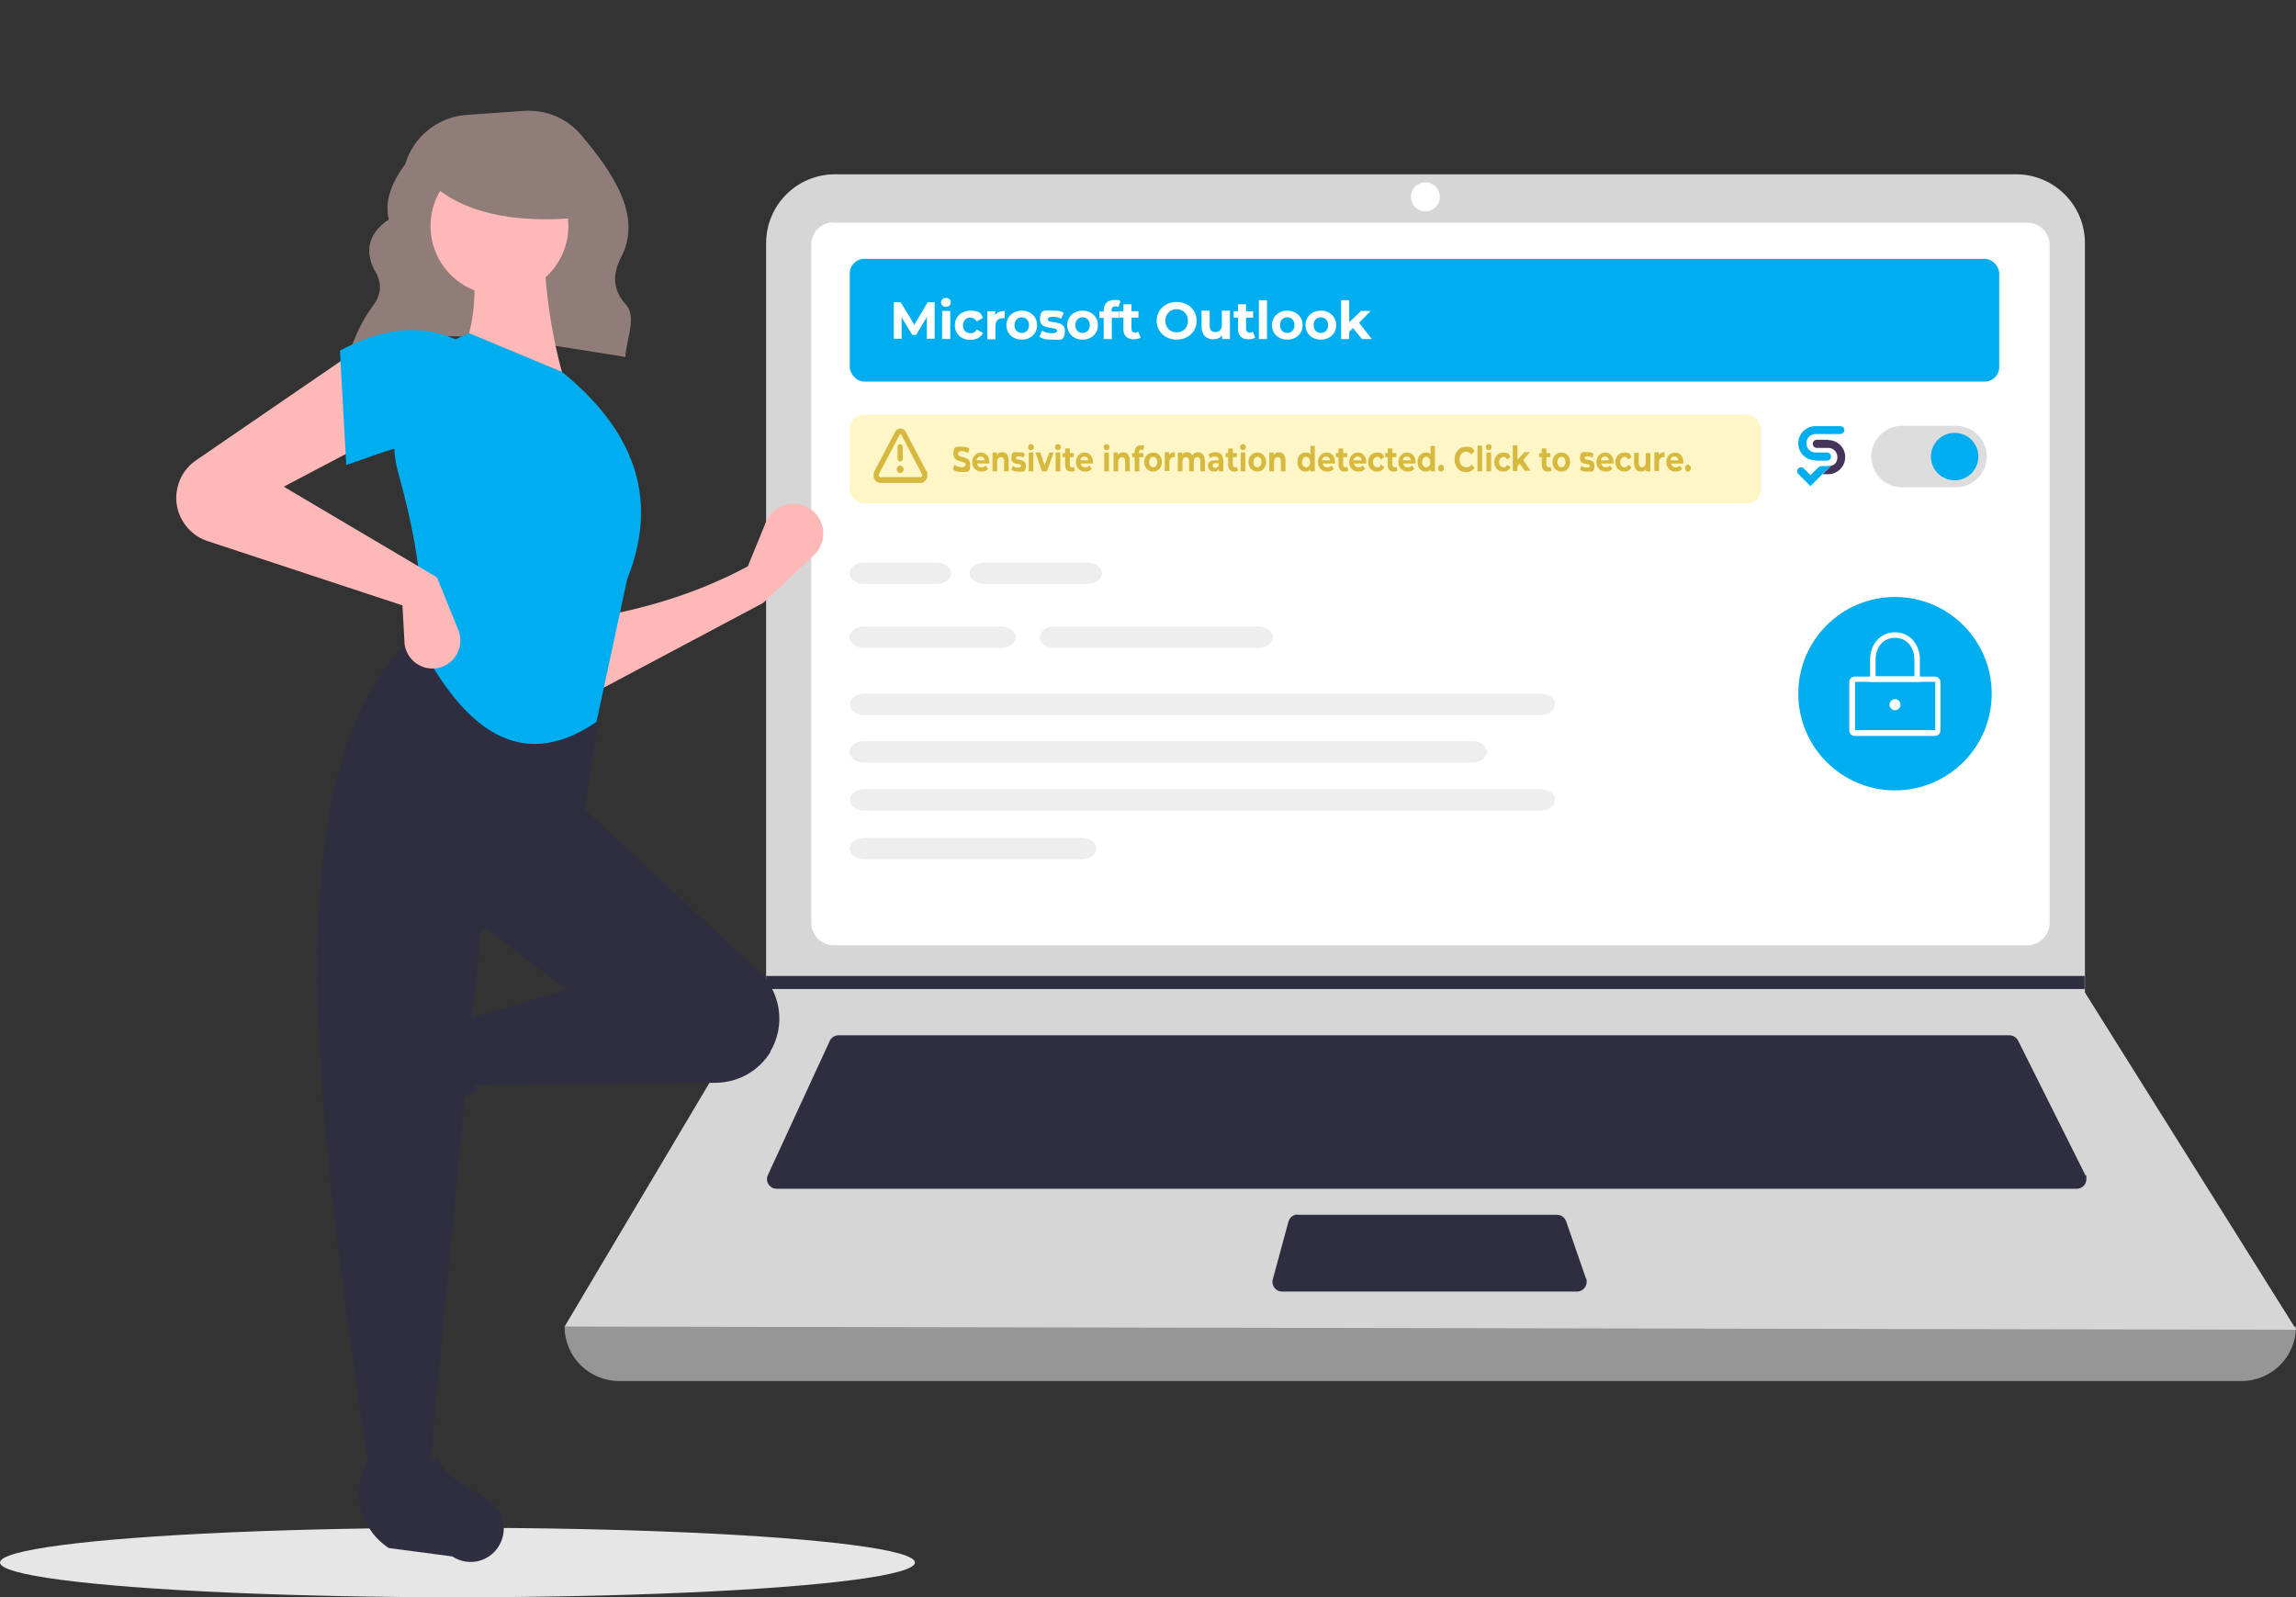 <?xml version="1.0" encoding="UTF-8"?>
<svg id="Laag_1" data-name="Laag 1" xmlns="http://www.w3.org/2000/svg" version="1.1" viewBox="0 0 793 551.7">
  <rect x="0" y="0" width="793" height="551.7" fill="#333333" stroke="none"/>
  <defs>
    <style>
      .cls-1 {
        fill: #d6d6d6;
      }

      .cls-1, .cls-2, .cls-3, .cls-4, .cls-5, .cls-6, .cls-7, .cls-8, .cls-9, .cls-10, .cls-11, .cls-12, .cls-13 {
        stroke-width: 0px;
      }

      .cls-2 {
        fill: #eee;
      }

      .cls-3 {
        fill: #00aeef;
      }

      .cls-4 {
        fill: #907d79;
      }

      .cls-5 {
        fill: #ffb8b8;
      }

      .cls-6 {
        fill: #d6b93e;
      }

      .cls-7 {
        fill: #fff6c7;
      }

      .cls-8 {
        fill: #46335a;
      }

      .cls-9 {
        fill: #ddd;
      }

      .cls-10 {
        fill: #2f2e41;
      }

      .cls-11 {
        fill: #969696;
      }

      .cls-12 {
        fill: #fff;
      }

      .cls-13 {
        fill: #e6e6e6;
      }
    </style>
  </defs>
  <ellipse class="cls-13" cx="158" cy="539.7" rx="158" ry="12"/>
  <path class="cls-4" d="M120.8,122.4c27.5-11.7,61.7-4.3,95.2.9.3-6.2,4.1-13.8.1-18.2-4.8-5.3-4.4-10.8-1.5-16.4,7.4-14.3-3.2-29.4-13.9-42.1-4.9-5.8-12.2-8.8-19.8-8.3l-19.8,1.4c-9.9.7-18.3,7.5-21.1,16.9h0c-4.7,6.4-7.3,12.8-5.7,19.2-7.1,4.8-8.3,10.7-5.1,17.3,2.7,4.1,2.7,8.2-.1,12.1-3.7,5-6.5,10.6-8.3,16.5l-.2.6h.2Z"/>
  <path class="cls-11" d="M774.2,477H213.8c-10.4,0-18.8-8.4-18.8-18.8h0c203.2-23.6,402.5-23.6,598,0h0c0,10.4-8.4,18.8-18.8,18.8h0Z"/>
  <path class="cls-1" d="M793,459.3l-598-1.1,69.3-116.6.3-.6V84c0-13.1,10.6-23.8,23.8-23.8h407.9c13.1,0,23.8,10.6,23.8,23.8h0v258.8l73,116.5h0Z"/>
  <path class="cls-12" d="M287.9,76.8c-4.3,0-7.7,3.5-7.7,7.7v234.3c0,4.3,3.5,7.7,7.7,7.7h412.3c4.3,0,7.7-3.5,7.7-7.7V84.6c0-4.3-3.5-7.7-7.7-7.7h-412.3,0Z"/>
  <path class="cls-10" d="M289.6,357.6c-1.3,0-2.5.8-3,1.9l-21.4,46.4c-.8,1.7,0,3.6,1.6,4.4.4.2.9.3,1.4.3h449.1c1.8,0,3.3-1.5,3.3-3.3s0-1-.4-1.5l-23.2-46.4c-.6-1.1-1.7-1.8-3-1.8h-404.5.1Z"/>
  <circle class="cls-12" cx="492.3" cy="68" r="5"/>
  <path class="cls-10" d="M448.2,419.5c-1.5,0-2.8,1-3.2,2.5l-5.4,19.9c-.5,1.8.6,3.6,2.3,4.1.3,0,.6.1.9.1h101.9c1.8,0,3.3-1.5,3.3-3.3s0-.7-.2-1.1l-6.9-19.9c-.5-1.3-1.7-2.2-3.1-2.2h-89.6,0Z"/>
  <polygon class="cls-10" points="720 337.1 720 341.6 264.3 341.6 264.6 341 264.6 337.1 720 337.1"/>
  <path class="cls-5" d="M263.5,208.3l-58.9,31.3-.7-26.1c19.2-3.2,37.5-8.8,54.4-17.9l6.2-15.2c2.1-5.3,8.2-7.8,13.4-5.7,1.6.6,3,1.7,4.1,3h0c3.4,4.2,3.1,10.3-.9,14.1l-17.6,16.5h0Z"/>
  <path class="cls-10" d="M119.6,389.1h0c-.9-3.2-.3-6.6,1.5-9.4l12.9-19.9c6.3-9.7,19-13.1,29.3-7.7h0c-5.4,9.3-4.7,17.4,1.9,24.4-10.2,5-19.6,11.4-27.9,19-5.3,3.6-12.5,2.2-16.1-3-.7-1.1-1.3-2.2-1.6-3.5h0Z"/>
  <path class="cls-10" d="M266.2,363.2h0c-4,6.6-11.1,10.7-18.9,10.8l-86,.7-3.7-21.6,38-11.2-32.1-24.6,35-41,63.6,59.3c7.7,7.1,9.3,18.7,3.9,27.7h.2Z"/>
  <path class="cls-10" d="M148,511h-20.1c-18.1-123.9-36.5-248.1,17.9-294.5l64.1,10.4-8.2,54.4-35.8,41-17.9,188.6h0Z"/>
  <path class="cls-10" d="M165.6,539.1h0c-3.2.9-6.6.3-9.4-1.5l-21.9-2.9c-9.7-6.3-13.1-19-7.7-29.3h0c9.3,5.4,17.4,4.7,24.4-1.9,5,10.1,13.2,9.5,21,17.9,3.6,5.3,2.2,12.5-3,16.1-1.1.7-2.2,1.3-3.5,1.6h0Z"/>
  <path class="cls-5" d="M195.7,133.8l-37.3-8.9c6.2-12.7,6.7-26.8,3.7-41.8l25.4-.7c.8,18.6,3.2,36,8.2,51.4h0Z"/>
  <path class="cls-3" d="M205.9,249.4c-27.1,18.5-46.3.6-60.9-26.9,2-16.9-1.3-37-7.4-59-5.6-20,5-41.1,24.5-48.4h0l32.1,13.4c27.2,22.2,32.6,46.2,22.4,71.6l-10.6,49.3h-.1Z"/>
  <path class="cls-5" d="M127.8,152.4l-29.8,15.7,52.9,31.3,7.4,18.2c2,4.9-.4,10.6-5.3,12.6-.2,0-.3.1-.5.2h0c-5,1.7-10.5-.9-12.3-6-.3-.8-.5-1.7-.5-2.6l-.7-12.7-67.3-22.2c-4.6-1.5-8.2-5.1-9.9-9.6h0c-2.4-6.7,0-14.3,5.9-18.3l54.1-37.1,6,30.6h0Z"/>
  <path class="cls-3" d="M157.6,155.4c-12.4-5.5-23.7.5-38,5.2l-2.2-39.5c14.2-7.6,27.7-9.6,40.3-3.7v38h-.1Z"/>
  <circle class="cls-5" cx="172.5" cy="78.1" r="23.8"/>
  <path class="cls-4" d="M201,75.1c-23.6,2.3-41.5-1.5-53-12.5v-8.8h51l2,21.4h0Z"/>
  <g>
    <path class="cls-9" d="M675.6,168.3h-18.7c-5.9,0-10.6-4.8-10.6-10.6s4.8-10.6,10.6-10.6h18.7c5.9,0,10.6,4.8,10.6,10.6s-4.8,10.6-10.6,10.6Z"/>
    <circle class="cls-3" cx="675.1" cy="157.7" r="8.2"/>
  </g>
  <rect class="cls-3" x="293.5" y="89.4" width="397" height="42.4" rx="5" ry="5"/>
  <rect class="cls-7" x="293.5" y="143.2" width="314.8" height="30.7" rx="5" ry="5"/>
  <g>
    <path class="cls-6" d="M329.1,162l.6-1.5c.6.5,1.5.9,2.4.9s1.4-.4,1.4-.9c0-1.6-4.2-.5-4.2-3.6s1-2.6,3-2.6,1.8.3,2.5.7l-.5,1.5c-.7-.4-1.4-.7-2-.7-1,0-1.4.4-1.4,1,0,1.5,4.2.5,4.2,3.6s-1,2.6-3.1,2.6-2.3-.4-2.9-1Z"/>
    <path class="cls-6" d="M341.6,160.1h-4.2c.2.8.7,1.3,1.6,1.3s1-.2,1.4-.6l.9,1.1c-.5.7-1.3,1-2.3,1-1.9,0-3.2-1.4-3.2-3.3s1.3-3.3,3-3.3,2.9,1.3,2.9,3.3,0,.3,0,.5ZM337.4,159h2.7c-.1-.8-.6-1.3-1.4-1.3s-1.3.5-1.4,1.3Z"/>
    <path class="cls-6" d="M348.4,159.1v3.7h-1.6v-3.4c0-1-.4-1.5-1.1-1.5s-1.3.6-1.3,1.7v3.2h-1.6v-6.5h1.5v.8c.4-.6,1.1-.9,1.8-.9,1.3,0,2.3.9,2.3,2.9Z"/>
    <path class="cls-6" d="M349.3,162.2l.5-1.3c.5.4,1.2.6,1.9.6s1-.2,1-.6c0-1.1-3.4,0-3.4-2.6s1-2.1,2.6-2.1,1.6.2,2.1.6l-.5,1.3c-.5-.4-1.1-.5-1.6-.5-.7,0-1,.3-1,.6,0,1.1,3.4,0,3.4,2.6s-1,2.1-2.6,2.1-1.9-.3-2.4-.7Z"/>
    <path class="cls-6" d="M355.1,154.4c0-.6.4-1,1-1s1,.4,1,1-.4,1.1-1,1.1-1-.5-1-1ZM355.3,156.3h1.6v6.5h-1.6v-6.5Z"/>
    <path class="cls-6" d="M363.9,156.3l-2.3,6.5h-1.7l-2.3-6.5h1.7l1.5,4.4,1.6-4.4h1.5Z"/>
    <path class="cls-6" d="M364.4,154.4c0-.6.4-1,1-1s1,.4,1,1-.4,1.1-1,1.1-1-.5-1-1ZM364.6,156.3h1.6v6.5h-1.6v-6.5Z"/>
    <path class="cls-6" d="M371.3,162.5c-.3.3-.8.4-1.3.4-1.3,0-2.1-.8-2.1-2.3v-2.7h-.9v-1.4h.9v-1.6h1.6v1.6h1.4v1.4h-1.4v2.6c0,.6.3.9.7.9s.5,0,.7-.2l.4,1.3Z"/>
    <path class="cls-6" d="M377.4,160.1h-4.2c.2.8.7,1.3,1.6,1.3s1-.2,1.4-.6l.9,1.1c-.5.7-1.3,1-2.3,1-1.9,0-3.2-1.4-3.2-3.3s1.3-3.3,3-3.3,2.9,1.3,2.9,3.3,0,.3,0,.5ZM373.2,159h2.7c-.1-.8-.6-1.3-1.4-1.3s-1.3.5-1.4,1.3Z"/>
    <path class="cls-6" d="M381.2,154.4c0-.6.4-1,1-1s1,.4,1,1-.4,1.1-1,1.1-1-.5-1-1ZM381.4,156.3h1.6v6.5h-1.6v-6.5Z"/>
    <path class="cls-6" d="M390.2,159.1v3.7h-1.6v-3.4c0-1-.4-1.5-1.1-1.5s-1.3.6-1.3,1.7v3.2h-1.6v-6.5h1.5v.8c.4-.6,1.1-.9,1.8-.9,1.3,0,2.3.9,2.3,2.9Z"/>
    <path class="cls-6" d="M393.5,156.5h1.4v1.4h-1.4v4.9h-1.6v-4.9h-.9v-1.4h.9v-.3c0-1.5.8-2.4,2.1-2.4s.9.1,1.2.3l-.4,1.4c-.2-.1-.4-.2-.7-.2-.5,0-.7.3-.7.9v.3Z"/>
    <path class="cls-6" d="M395.2,159.6c0-1.9,1.3-3.3,3.1-3.3s3,1.4,3,3.3-1.3,3.3-3,3.3-3.1-1.4-3.1-3.3ZM399.7,159.6c0-1.1-.6-1.8-1.4-1.8s-1.4.7-1.4,1.8.6,1.8,1.4,1.8,1.4-.7,1.4-1.8Z"/>
    <path class="cls-6" d="M405.8,156.2v1.7c-.1,0-.2,0-.4,0-.9,0-1.5.6-1.5,1.8v3h-1.6v-6.5h1.5v.9c.4-.6,1.1-.9,1.9-.9Z"/>
    <path class="cls-6" d="M416.2,159.1v3.7h-1.6v-3.4c0-1-.4-1.5-1.1-1.5s-1.2.5-1.2,1.7v3.2h-1.6v-3.4c0-1-.4-1.5-1.1-1.5s-1.2.5-1.2,1.7v3.2h-1.6v-6.5h1.5v.7c.4-.6,1-.8,1.7-.8s1.4.3,1.8,1.1c.4-.7,1.2-1.1,2-1.1,1.3,0,2.3.9,2.3,2.9Z"/>
    <path class="cls-6" d="M422.5,159.1v3.7h-1.5v-.8c-.3.6-.9.9-1.7.9-1.3,0-2.1-.8-2.1-2s.7-1.9,2.4-1.9h1.3c0-.8-.4-1.3-1.3-1.3s-1.2.2-1.6.6l-.6-1.3c.6-.5,1.5-.8,2.4-.8,1.7,0,2.7.9,2.7,2.9ZM420.9,160.7v-.7h-1.1c-.8,0-1,.3-1,.8s.3.8.9.8,1-.3,1.2-.9Z"/>
    <path class="cls-6" d="M427.6,162.5c-.3.3-.8.4-1.3.4-1.3,0-2.1-.8-2.1-2.3v-2.7h-.9v-1.4h.9v-1.6h1.6v1.6h1.4v1.4h-1.4v2.6c0,.6.3.9.7.9s.5,0,.7-.2l.4,1.3Z"/>
    <path class="cls-6" d="M428.3,154.4c0-.6.4-1,1-1s1,.4,1,1-.4,1.1-1,1.1-1-.5-1-1ZM428.5,156.3h1.6v6.5h-1.6v-6.5Z"/>
    <path class="cls-6" d="M431.2,159.6c0-1.9,1.3-3.3,3.1-3.3s3,1.4,3,3.3-1.3,3.3-3,3.3-3.1-1.4-3.1-3.3ZM435.7,159.6c0-1.1-.6-1.8-1.4-1.8s-1.4.7-1.4,1.8.6,1.8,1.4,1.8,1.4-.7,1.4-1.8Z"/>
    <path class="cls-6" d="M444,159.1v3.7h-1.6v-3.4c0-1-.4-1.5-1.1-1.5s-1.3.6-1.3,1.7v3.2h-1.6v-6.5h1.5v.8c.4-.6,1.1-.9,1.8-.9,1.3,0,2.3.9,2.3,2.9Z"/>
    <path class="cls-6" d="M454.1,153.9v8.9h-1.5v-.7c-.4.6-1,.8-1.7.8-1.6,0-2.8-1.3-2.8-3.3s1.2-3.3,2.8-3.3,1.3.3,1.7.8v-3.1h1.6ZM452.5,159.6c0-1.1-.6-1.8-1.4-1.8s-1.4.7-1.4,1.8.6,1.8,1.4,1.8,1.4-.7,1.4-1.8Z"/>
    <path class="cls-6" d="M461,160.1h-4.2c.2.8.7,1.3,1.6,1.3s1-.2,1.4-.6l.9,1.1c-.5.7-1.3,1-2.3,1-1.9,0-3.2-1.4-3.2-3.3s1.3-3.3,3-3.3,2.9,1.3,2.9,3.3,0,.3,0,.5ZM456.7,159h2.7c-.1-.8-.6-1.3-1.4-1.3s-1.3.5-1.4,1.3Z"/>
    <path class="cls-6" d="M465.7,162.5c-.3.3-.8.4-1.3.4-1.3,0-2.1-.8-2.1-2.3v-2.7h-.9v-1.4h.9v-1.6h1.6v1.6h1.4v1.4h-1.4v2.6c0,.6.3.9.7.9s.5,0,.7-.2l.4,1.3Z"/>
    <path class="cls-6" d="M471.8,160.1h-4.2c.2.8.7,1.3,1.6,1.3s1-.2,1.4-.6l.9,1.1c-.5.7-1.3,1-2.3,1-1.9,0-3.2-1.4-3.2-3.3s1.3-3.3,3-3.3,2.9,1.3,2.9,3.3,0,.3,0,.5ZM467.6,159h2.7c-.1-.8-.6-1.3-1.4-1.3s-1.3.5-1.4,1.3Z"/>
    <path class="cls-6" d="M472.5,159.6c0-1.9,1.3-3.3,3.1-3.3s2.1.6,2.5,1.6l-1.2.8c-.3-.6-.7-.9-1.2-.9-.8,0-1.5.7-1.5,1.8s.6,1.8,1.5,1.8,1-.3,1.2-.9l1.2.8c-.4,1-1.3,1.6-2.5,1.6-1.8,0-3.1-1.4-3.1-3.3Z"/>
    <path class="cls-6" d="M482.7,162.5c-.3.3-.8.4-1.3.4-1.3,0-2.1-.8-2.1-2.3v-2.7h-.9v-1.4h.9v-1.6h1.6v1.6h1.4v1.4h-1.4v2.6c0,.6.3.9.7.9s.5,0,.7-.2l.4,1.3Z"/>
    <path class="cls-6" d="M488.8,160.1h-4.2c.2.8.7,1.3,1.6,1.3s1-.2,1.4-.6l.9,1.1c-.5.7-1.3,1-2.3,1-1.9,0-3.2-1.4-3.2-3.3s1.3-3.3,3-3.3,2.9,1.3,2.9,3.3,0,.3,0,.5ZM484.6,159h2.7c-.1-.8-.6-1.3-1.4-1.3s-1.3.5-1.4,1.3Z"/>
    <path class="cls-6" d="M495.6,153.9v8.9h-1.5v-.7c-.4.6-1,.8-1.7.8-1.6,0-2.8-1.3-2.8-3.3s1.2-3.3,2.8-3.3,1.3.3,1.7.8v-3.1h1.6ZM494,159.6c0-1.1-.6-1.8-1.4-1.8s-1.4.7-1.4,1.8.6,1.8,1.4,1.8,1.4-.7,1.4-1.8Z"/>
    <path class="cls-6" d="M496.7,161.7c0-.7.4-1.2,1-1.2s1,.5,1,1.2-.4,1.2-1,1.2-1-.5-1-1.2Z"/>
    <path class="cls-6" d="M502.4,158.6c0-2.5,1.7-4.3,3.9-4.3s2.3.5,3,1.5l-1.1,1.2c-.5-.6-1.1-1-1.8-1-1.4,0-2.3,1.1-2.3,2.7s1,2.7,2.3,2.7,1.3-.3,1.8-1l1.1,1.2c-.7,1-1.7,1.5-3,1.5-2.2,0-3.9-1.8-3.9-4.3Z"/>
    <path class="cls-6" d="M510.3,153.9h1.6v8.9h-1.6v-8.9Z"/>
    <path class="cls-6" d="M513.2,154.4c0-.6.4-1,1-1s1,.4,1,1-.4,1.1-1,1.1-1-.5-1-1ZM513.4,156.3h1.6v6.5h-1.6v-6.5Z"/>
    <path class="cls-6" d="M516.1,159.6c0-1.9,1.3-3.3,3.1-3.3s2.1.6,2.5,1.6l-1.2.8c-.3-.6-.7-.9-1.2-.9-.8,0-1.5.7-1.5,1.8s.6,1.8,1.5,1.8,1-.3,1.2-.9l1.2.8c-.4,1-1.3,1.6-2.5,1.6-1.8,0-3.1-1.4-3.1-3.3Z"/>
    <path class="cls-6" d="M524.9,160.2l-.8.9v1.6h-1.6v-8.9h1.6v5l2.4-2.6h1.9l-2.3,2.7,2.5,3.7h-2l-1.8-2.5Z"/>
    <path class="cls-6" d="M535.9,162.5c-.3.3-.8.4-1.3.4-1.3,0-2.1-.8-2.1-2.3v-2.7h-.9v-1.4h.9v-1.6h1.6v1.6h1.4v1.4h-1.4v2.6c0,.6.3.9.7.9s.5,0,.7-.2l.4,1.3Z"/>
    <path class="cls-6" d="M536.2,159.6c0-1.9,1.3-3.3,3.1-3.3s3,1.4,3,3.3-1.3,3.3-3,3.3-3.1-1.4-3.1-3.3ZM540.7,159.6c0-1.1-.6-1.8-1.4-1.8s-1.4.7-1.4,1.8.6,1.8,1.4,1.8,1.4-.7,1.4-1.8Z"/>
    <path class="cls-6" d="M545.7,162.2l.5-1.3c.5.4,1.2.6,1.9.6s1-.2,1-.6c0-1.1-3.4,0-3.4-2.6s1-2.1,2.6-2.1,1.6.2,2.1.6l-.5,1.3c-.5-.4-1.1-.5-1.6-.5-.7,0-1,.3-1,.6,0,1.1,3.4,0,3.4,2.6s-1,2.1-2.6,2.1-1.9-.3-2.4-.7Z"/>
    <path class="cls-6" d="M557.2,160.1h-4.2c.2.8.7,1.3,1.6,1.3s1-.2,1.4-.6l.9,1.1c-.5.7-1.3,1-2.3,1-1.9,0-3.2-1.4-3.2-3.3s1.3-3.3,3-3.3,2.9,1.3,2.9,3.3,0,.3,0,.5ZM553,159h2.7c-.1-.8-.6-1.3-1.4-1.3s-1.3.5-1.4,1.3Z"/>
    <path class="cls-6" d="M557.9,159.6c0-1.9,1.3-3.3,3.1-3.3s2.1.6,2.5,1.6l-1.2.8c-.3-.6-.7-.9-1.2-.9-.8,0-1.5.7-1.5,1.8s.6,1.8,1.5,1.8,1-.3,1.2-.9l1.2.8c-.4,1-1.3,1.6-2.5,1.6-1.8,0-3.1-1.4-3.1-3.3Z"/>
    <path class="cls-6" d="M570,156.3v6.5h-1.5v-.8c-.4.6-1,.9-1.7.9-1.4,0-2.4-.9-2.4-2.9v-3.6h1.6v3.4c0,1.1.4,1.6,1.1,1.6s1.3-.6,1.3-1.7v-3.2h1.6Z"/>
    <path class="cls-6" d="M574.9,156.2v1.7c-.1,0-.2,0-.4,0-.9,0-1.5.6-1.5,1.8v3h-1.6v-6.5h1.5v.9c.4-.6,1.1-.9,1.9-.9Z"/>
    <path class="cls-6" d="M581.3,160.1h-4.2c.2.8.7,1.3,1.6,1.3s1-.2,1.4-.6l.9,1.1c-.5.7-1.3,1-2.3,1-1.9,0-3.2-1.4-3.2-3.3s1.3-3.3,3-3.3,2.9,1.3,2.9,3.3,0,.3,0,.5ZM577,159h2.7c-.1-.8-.6-1.3-1.4-1.3s-1.3.5-1.4,1.3Z"/>
    <path class="cls-6" d="M582,161.7c0-.7.4-1.2,1-1.2s1,.5,1,1.2-.4,1.2-1,1.2-1-.5-1-1.2Z"/>
  </g>
  <path class="cls-6" d="M310.7,150.2c0-.1.2-.2.3-.2s.2,0,.3.2l7.2,13.7c0,0,0,.2,0,.3,0,.3-.2.6-.5.6h-14c-.3,0-.5-.3-.5-.6s0-.2,0-.3l7.2-13.7ZM309.2,149.1l-7.2,13.7c-.2.4-.3.9-.3,1.4,0,1.4,1,2.6,2.3,2.6h14c1.2,0,2.3-1.2,2.3-2.6s-.1-1-.3-1.4l-7.2-13.7c-.4-.7-1-1.1-1.8-1.1s-1.4.4-1.8,1.1ZM312.1,162.1c0-.7-.5-1.3-1.2-1.3s-1.2.6-1.2,1.3.5,1.3,1.2,1.3,1.2-.6,1.2-1.3ZM311.8,154.4c0-.6-.4-1-.9-1s-.9.4-.9,1v4c0,.6.4,1,.9,1s.9-.4.9-1v-4Z"/>
  <path class="cls-2" d="M328.5,198c0,2-2.2,3.7-5,3.7h-25.1c-2.8,0-5-1.7-5-3.7s2.2-3.7,5-3.7h25.1c2.8,0,5,1.7,5,3.7Z"/>
  <path class="cls-2" d="M380.6,198c0,2-2.2,3.7-5,3.7h-35.7c-2.8,0-5-1.7-5-3.7s2.2-3.7,5-3.7h35.7c2.8,0,5,1.7,5,3.7Z"/>
  <path class="cls-2" d="M350.8,220.1c0,2-2.2,3.7-5,3.7h-47.4c-2.8,0-5-1.7-5-3.7s2.2-3.7,5-3.7h47.4c2.8,0,5,1.7,5,3.7Z"/>
  <path class="cls-2" d="M439.6,220.1c0,2-2.2,3.7-5,3.7h-70.5c-2.8,0-5-1.7-5-3.7s2.2-3.7,5-3.7h70.5c2.8,0,5,1.7,5,3.7Z"/>
  <path class="cls-2" d="M537.1,243.3c0,2-2.2,3.7-5,3.7h-233.6c-2.8,0-5-1.7-5-3.7s2.2-3.7,5-3.7h233.6c2.8,0,5,1.7,5,3.7Z"/>
  <path class="cls-2" d="M513.5,259.7c0,2-2.2,3.7-5,3.7h-210.1c-2.8,0-5-1.7-5-3.7s2.2-3.7,5-3.7h210.1c2.8,0,5,1.7,5,3.7Z"/>
  <path class="cls-2" d="M537.1,276.3c0,2-2.2,3.7-5,3.7h-233.6c-2.8,0-5-1.7-5-3.7s2.2-3.7,5-3.7h233.6c2.8,0,5,1.7,5,3.7Z"/>
  <path class="cls-2" d="M378.7,293.1c0,2-2.2,3.7-5,3.7h-75.2c-2.8,0-5-1.7-5-3.7s2.2-3.7,5-3.7h75.2c2.8,0,5,1.7,5,3.7Z"/>
  <g>
    <path class="cls-3" d="M627,159.1h4c.8,0,1.4-.6,1.4-1.4h0c0-.8-.6-1.4-1.4-1.4h-3.9c-1.8,0-3.2-1.4-3.2-3.2h0c0-1.8,1.4-3.2,3.2-3.2h8.5c.7,0,1.4-.6,1.4-1.3,0-.8-.6-1.4-1.4-1.4h-8.6c-3.3,0-5.9,2.7-5.9,5.9h0c0,3.3,2.6,5.9,5.9,5.9Z"/>
    <path class="cls-3" d="M631.5,161h-2.4c-.3,0-.6.1-.9.3l-2.9,2.8-2.3-2.3c-.5-.5-1.4-.5-1.9,0h0c-.5.5-.5,1.4,0,1.9l4.2,4.2,7.2-7.2h0c-.3.1-.6.2-1,.2Z"/>
    <path class="cls-8" d="M631.5,151.9h-4c-.8,0-1.4.6-1.4,1.4s.6,1.4,1.4,1.4h3.9c1.8,0,3.2,1.4,3.2,3.2s-.9,2.6-2.2,3h0l-2.9,2.9h1.9c3.3,0,5.9-2.7,5.9-5.9,0-3.3-2.6-5.9-5.9-5.9Z"/>
  </g>
  <g>
    <path class="cls-12" d="M320.1,117.1v-7.6s-3.7,6.2-3.7,6.2h-1.3l-3.7-6.1v7.4h-2.7v-12.6h2.4l4.7,7.8,4.6-7.8h2.4v12.6s-2.7,0-2.7,0Z"/>
    <path class="cls-12" d="M325,104.5c0-.9.7-1.6,1.7-1.6s1.7.6,1.7,1.5-.7,1.6-1.7,1.6-1.7-.7-1.7-1.6ZM325.4,107.4h2.8v9.7h-2.8v-9.7Z"/>
    <path class="cls-12" d="M329.8,112.3c0-2.9,2.3-5,5.4-5s3.6.9,4.3,2.5l-2.2,1.2c-.5-.9-1.3-1.3-2.2-1.3-1.4,0-2.5,1-2.5,2.7s1.1,2.7,2.5,2.7,1.7-.4,2.2-1.3l2.2,1.2c-.7,1.5-2.3,2.4-4.3,2.4-3.2,0-5.4-2.1-5.4-5Z"/>
    <path class="cls-12" d="M347,107.3v2.6c-.2,0-.4,0-.6,0-1.5,0-2.6.8-2.6,2.7v4.6h-2.8v-9.7h2.7v1.3c.7-.9,1.8-1.4,3.3-1.4Z"/>
    <path class="cls-12" d="M347.6,112.3c0-2.9,2.3-5,5.3-5s5.3,2.1,5.3,5-2.2,5-5.3,5-5.3-2.1-5.3-5ZM355.4,112.3c0-1.7-1.1-2.7-2.5-2.7s-2.5,1-2.5,2.7,1.1,2.7,2.5,2.7,2.5-1,2.5-2.7Z"/>
    <path class="cls-12" d="M359,116.2l.9-2c.9.6,2.2.9,3.4.9s1.8-.3,1.8-.9c0-1.6-5.9,0-5.9-3.8s1.7-3.1,4.5-3.1,2.8.3,3.7.8l-.9,2c-1-.5-1.9-.7-2.8-.7-1.3,0-1.8.4-1.8.9,0,1.7,5.9,0,5.9,3.9s-1.7,3.1-4.6,3.1-3.3-.5-4.2-1Z"/>
    <path class="cls-12" d="M368.6,112.3c0-2.9,2.3-5,5.3-5s5.3,2.1,5.3,5-2.2,5-5.3,5-5.3-2.1-5.3-5ZM376.4,112.3c0-1.7-1.1-2.7-2.5-2.7s-2.5,1-2.5,2.7,1.1,2.7,2.5,2.7,2.5-1,2.5-2.7Z"/>
    <path class="cls-12" d="M383.9,107.6h2.5v2.2h-2.4v7.3h-2.8v-7.3h-1.5v-2.2h1.5v-.4c0-2.2,1.3-3.6,3.7-3.6s1.6.2,2.1.5l-.7,2c-.3-.2-.7-.3-1.1-.3-.8,0-1.3.5-1.3,1.4v.4Z"/>
    <path class="cls-12" d="M393.9,116.6c-.6.4-1.4.6-2.3.6-2.3,0-3.6-1.2-3.6-3.5v-4h-1.5v-2.2h1.5v-2.4h2.8v2.4h2.4v2.2h-2.4v3.9c0,.8.5,1.3,1.2,1.3s.8-.1,1.1-.4l.8,2Z"/>
    <path class="cls-12" d="M399.5,110.8c0-3.7,2.9-6.5,6.9-6.5s6.9,2.8,6.9,6.5-2.9,6.5-6.9,6.5-6.9-2.8-6.9-6.5ZM410.3,110.8c0-2.4-1.7-4-3.9-4s-3.9,1.6-3.9,4,1.7,4,3.9,4,3.9-1.6,3.9-4Z"/>
    <path class="cls-12" d="M424.8,107.4v9.7h-2.7v-1.2c-.7.8-1.8,1.3-3,1.3-2.4,0-4.1-1.4-4.1-4.4v-5.5h2.8v5.1c0,1.6.7,2.3,2,2.3s2.2-.8,2.2-2.6v-4.8h2.8Z"/>
    <path class="cls-12" d="M433.5,116.6c-.6.4-1.4.6-2.3.6-2.3,0-3.6-1.2-3.6-3.5v-4h-1.5v-2.2h1.5v-2.4h2.8v2.4h2.4v2.2h-2.4v3.9c0,.8.5,1.3,1.2,1.3s.8-.1,1.1-.4l.8,2Z"/>
    <path class="cls-12" d="M434.8,103.7h2.8v13.4h-2.8v-13.4Z"/>
    <path class="cls-12" d="M439.3,112.3c0-2.9,2.3-5,5.3-5s5.3,2.1,5.3,5-2.2,5-5.3,5-5.3-2.1-5.3-5ZM447.1,112.3c0-1.7-1.1-2.7-2.5-2.7s-2.5,1-2.5,2.7,1.1,2.7,2.5,2.7,2.5-1,2.5-2.7Z"/>
    <path class="cls-12" d="M450.9,112.3c0-2.9,2.2-5,5.3-5s5.3,2.1,5.3,5-2.2,5-5.3,5-5.3-2.1-5.3-5ZM458.7,112.3c0-1.7-1.1-2.7-2.5-2.7s-2.5,1-2.5,2.7,1.1,2.7,2.5,2.7,2.5-1,2.5-2.7Z"/>
    <path class="cls-12" d="M467.3,113.3l-1.3,1.3v2.5h-2.8v-13.4h2.8v7.6l4.1-3.9h3.3l-4,4.1,4.4,5.6h-3.4l-3.1-3.8Z"/>
  </g>
  <g>
    <circle class="cls-3" cx="654.5" cy="239.6" r="33.4"/>
    <path class="cls-12" d="M668.3,254.2h-27.7c-1.1,0-1.9-.9-1.9-1.9v-16.7c0-1.1.9-1.9,1.9-1.9h27.7c1.1,0,1.9.9,1.9,1.9v16.7c0,1.1-.9,1.9-1.9,1.9ZM640.7,235.5v16.7h27.7v-16.7s-27.7,0-27.7,0Z"/>
    <path class="cls-12" d="M663.1,235.5h-17.2v-7.6c0-5.5,3.6-9.5,8.6-9.5s8.6,4,8.6,9.5v7.6ZM647.8,233.6h13.4v-5.7c0-4.5-2.7-7.6-6.7-7.6s-6.7,3.1-6.7,7.6v5.7Z"/>
    <circle class="cls-12" cx="654.5" cy="243.4" r="1.9"/>
  </g>
</svg>